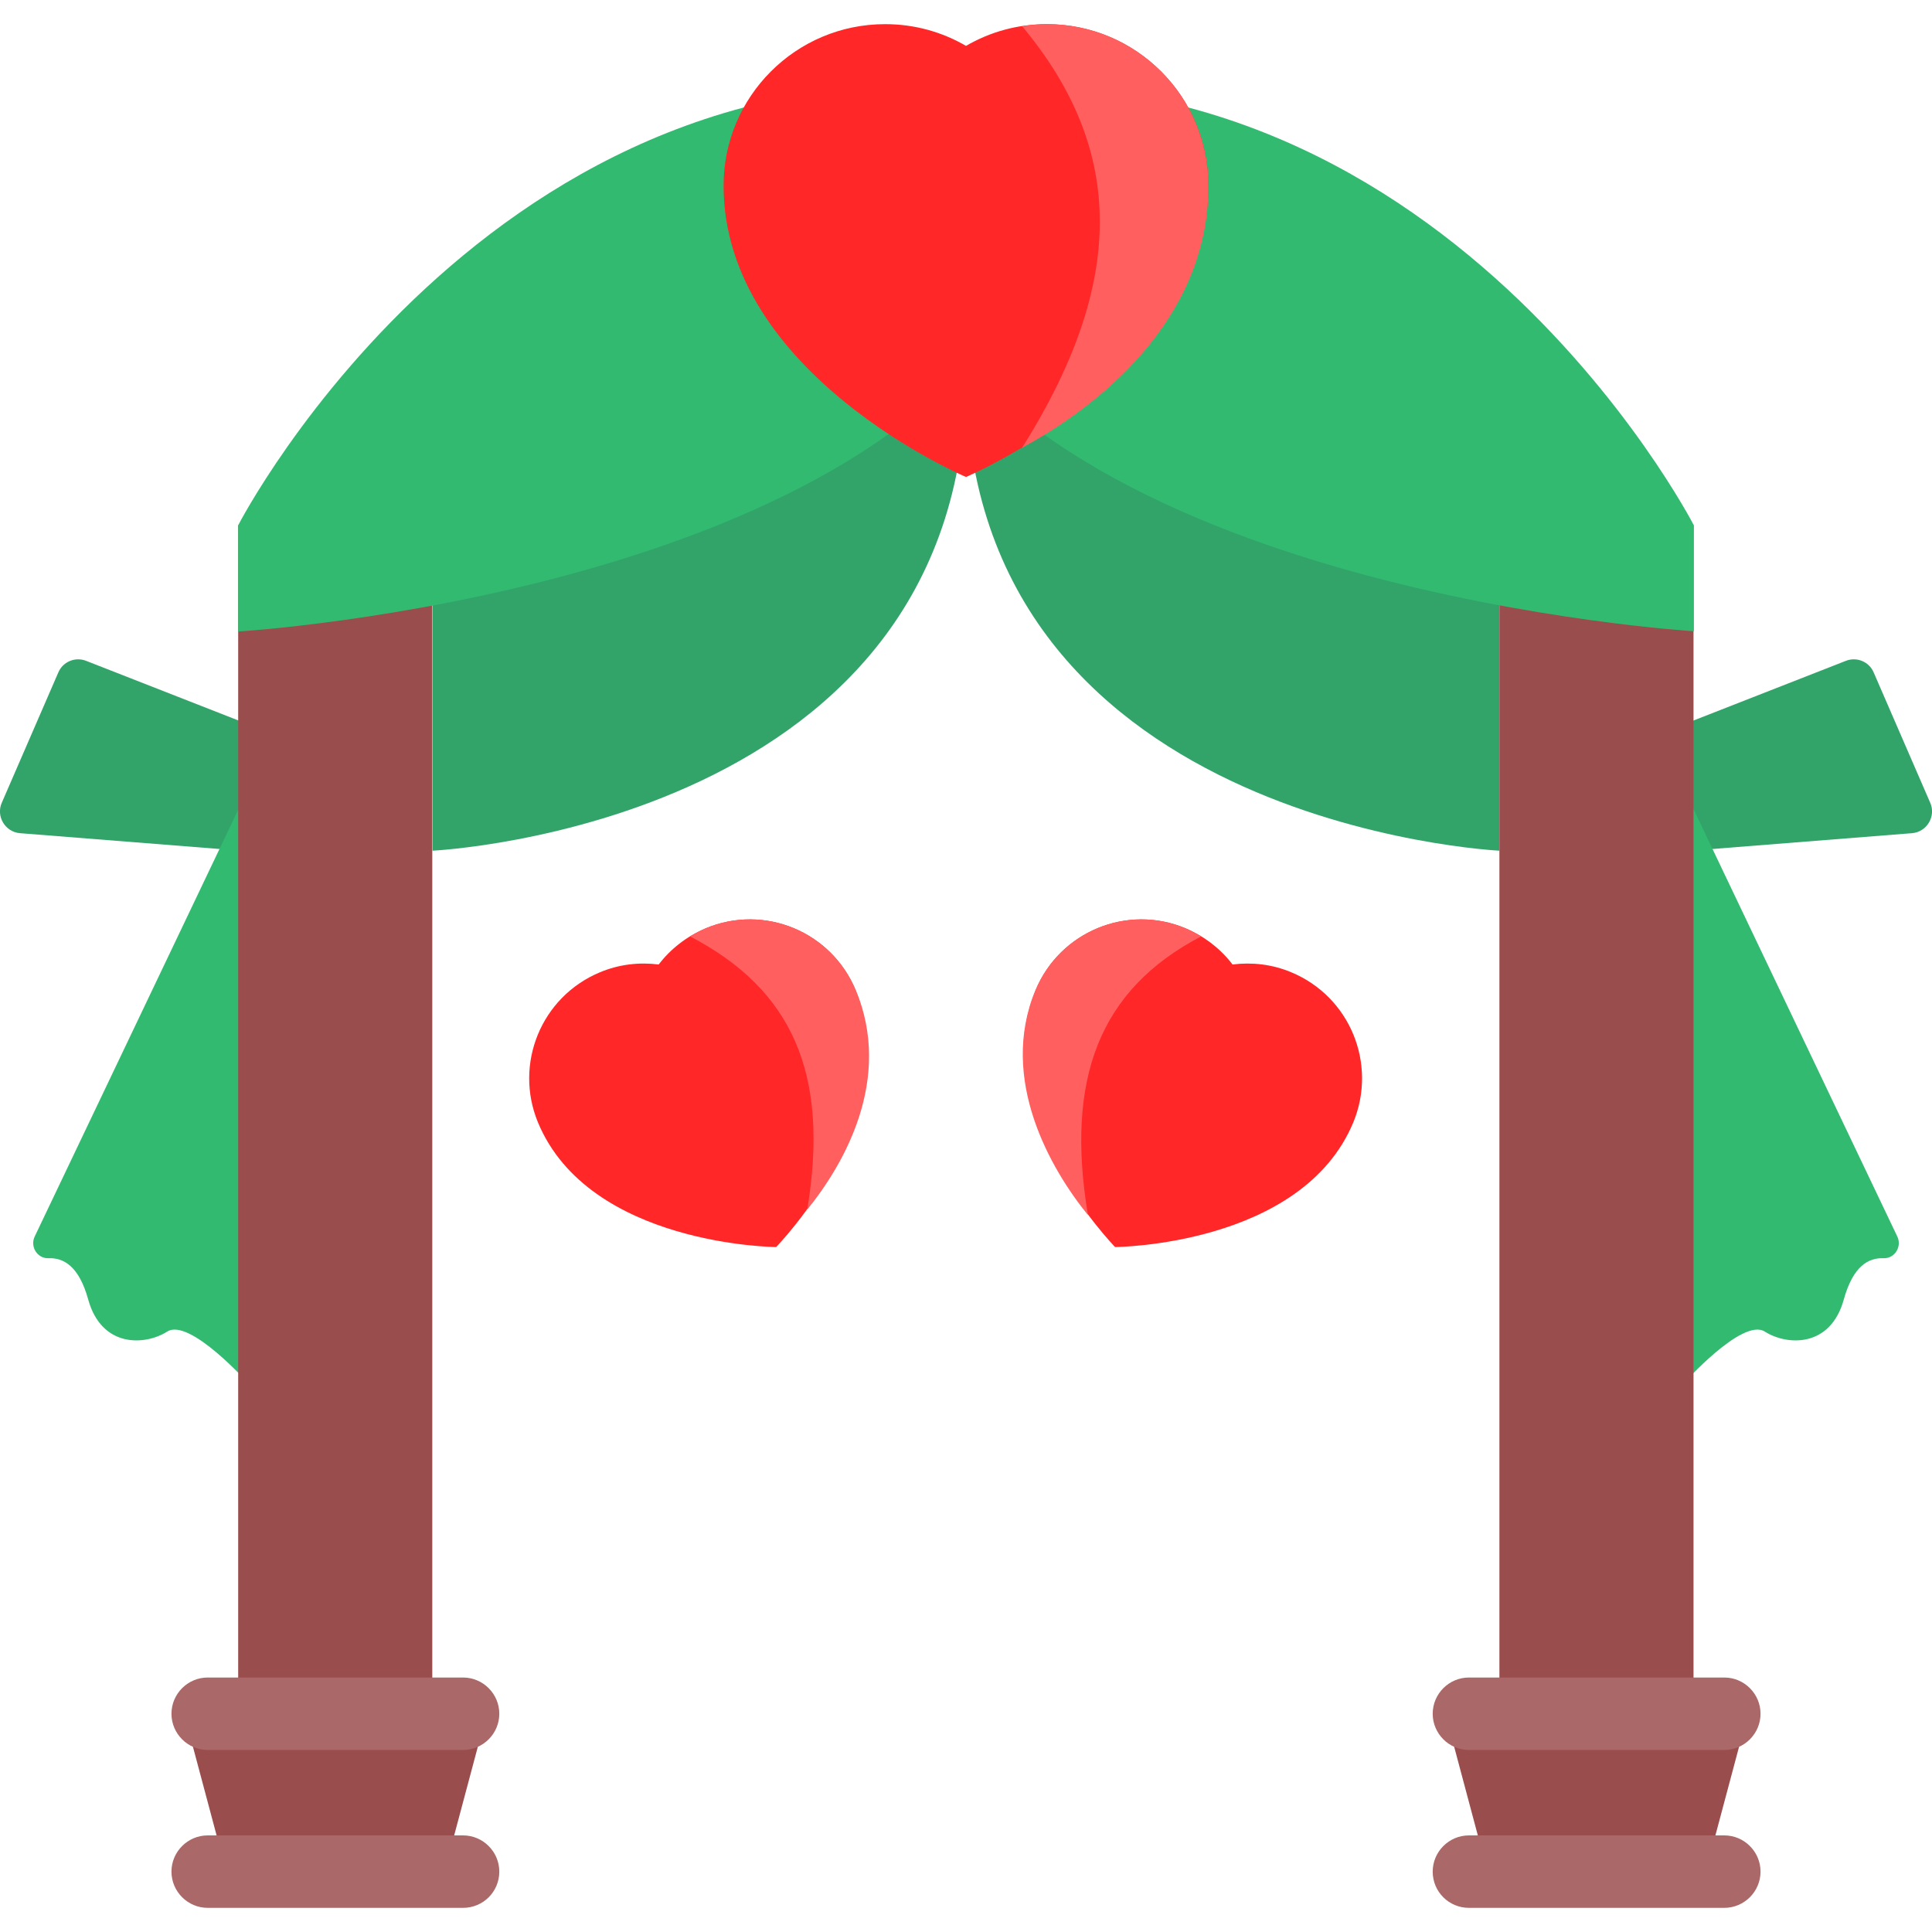<svg xmlns="http://www.w3.org/2000/svg" xml:space="preserve" id="wedding-venue" x="0" y="0" enable-background="new 0 0 64 64" version="1.1" viewBox="0 0 64 64">
  <g>
    <g>
      <path fill="#32a46a" d="M50.22 26.17l10.93-4.28c.36-.14.77.03.92.39l1.87 4.31c.2.45-.11.97-.6 1.01l-11.99.95M13.78 26.17L2.85 21.89c-.36-.14-.77.03-.92.39l-1.87 4.31c-.2.45.11.97.6 1.01l11.99.95"></path>
    </g>
    <g>
      <path fill="#32a46a" d="M32,12.15c-0.2,15.18,17.67,16.03,17.67,16.03V18.09L33.7,10.35"></path>
      <path fill="#32a46a" d="M32,12.15c0.2,15.18-17.67,16.03-17.67,16.03V18.09l15.97-7.75"></path>
      <g>
        <path fill="#32ba70" d="M55.75 26.07l7.1 14.89c.16.33-.08.73-.45.72-.5-.02-1.01.25-1.32 1.36-.44 1.61-1.88 1.54-2.62 1.07-.74-.47-2.71 1.74-2.71 1.74M8.25 26.07l-7.1 14.89c-.16.33.08.73.45.72.5-.02 1.01.25 1.32 1.36.44 1.61 1.88 1.54 2.62 1.07.74-.47 2.71 1.74 2.71 1.74"></path>
      </g>
      <g>
        <g>
          <rect width="6.43" height="39.45" x="7.89" y="17.4" fill="#9a4d4d"></rect>
          <g>
            <g>
              <polygon fill="#9a4d4d" points="14.89 61.38 7.33 61.38 6.15 56.96 16.07 56.96"></polygon>
              <path fill="#aa6868" d="M15.34 57.97H6.88c-.66 0-1.2-.54-1.2-1.2l0 0c0-.66.54-1.2 1.2-1.2h8.46c.66 0 1.2.54 1.2 1.2l0 0C16.54 57.43 16 57.97 15.34 57.97zM15.34 63.2H6.88c-.66 0-1.2-.54-1.2-1.2l0 0c0-.66.54-1.2 1.2-1.2h8.46c.66 0 1.2.54 1.2 1.2l0 0C16.54 62.67 16 63.2 15.34 63.2z"></path>
            </g>
          </g>
          <path fill="#32ba70" d="M34.25,8.8C29.44,19.62,7.89,20.92,7.89,20.92V17.4c0,0,8.81-17.13,26.36-14.25V8.8z"></path>
        </g>
        <g>
          <rect width="6.43" height="39.45" x="49.67" y="17.4" fill="#9a4d4d"></rect>
          <g>
            <g>
              <polygon fill="#9a4d4d" points="49.11 61.38 56.67 61.38 57.85 56.96 47.93 56.96"></polygon>
              <path fill="#aa6868" d="M48.66 57.97h8.46c.66 0 1.2-.54 1.2-1.2l0 0c0-.66-.54-1.2-1.2-1.2h-8.46c-.66 0-1.2.54-1.2 1.2l0 0C47.46 57.43 48 57.97 48.66 57.97zM48.66 63.2h8.46c.66 0 1.2-.54 1.2-1.2l0 0c0-.66-.54-1.2-1.2-1.2h-8.46c-.66 0-1.2.54-1.2 1.2l0 0C47.46 62.67 48 63.2 48.66 63.2z"></path>
            </g>
          </g>
          <path fill="#32ba70" d="M29.75,8.8c4.81,10.82,26.36,12.11,26.36,12.11V17.4c0,0-8.81-17.13-26.36-14.25V8.8z"></path>
        </g>
      </g>
    </g>
    <g>
      <g>
        <g>
          <g>
            <g>
              <g>
                <path fill="#ff2727" d="M34.68,0.8c-0.98,0-1.89,0.26-2.68,0.72c-0.79-0.46-1.7-0.72-2.68-0.72c-2.96,0-5.35,2.4-5.35,5.35
								c0,6.25,8.03,9.65,8.03,9.65s8.03-3.4,8.03-9.65C40.03,3.19,37.63,0.8,34.68,0.8z"></path>
              </g>
            </g>
          </g>
          <g>
            <path fill="#ff5f5f" d="M34.68,0.8c-0.28,0-0.55,0.03-0.82,0.07c3.44,4.12,3.42,8.52,0,13.96c2.39-1.29,6.17-4.16,6.17-8.67
						C40.03,3.19,37.63,0.8,34.68,0.8z"></path>
          </g>
        </g>
      </g>
    </g>
    <g>
      <g>
        <g>
          <g>
            <g>
              <g>
                <path fill="#ff2727" d="M23.38,30.75c-0.64,0.27-1.17,0.69-1.56,1.2c-0.64-0.08-1.31-0.01-1.95,0.26
								c-1.94,0.81-2.85,3.03-2.05,4.97c1.7,4.09,7.89,4.13,7.89,4.13s4.33-4.42,2.63-8.51C27.54,30.86,25.32,29.94,23.38,30.75z"></path>
              </g>
            </g>
          </g>
          <g>
            <path fill="#ff5f5f" d="M23.38,30.75c-0.18,0.08-0.35,0.17-0.52,0.27c3.38,1.76,4.63,4.55,3.88,9.05
						c1.22-1.5,2.84-4.32,1.61-7.27C27.54,30.86,25.32,29.94,23.38,30.75z"></path>
          </g>
        </g>
      </g>
    </g>
    <g>
      <g>
        <g>
          <g>
            <g>
              <g>
                <path fill="#ff2727" d="M39.27,30.75c0.64,0.27,1.17,0.69,1.56,1.2c0.64-0.08,1.31-0.01,1.95,0.26
								c1.94,0.81,2.85,3.03,2.05,4.97c-1.7,4.09-7.89,4.13-7.89,4.13s-4.33-4.42-2.63-8.51C35.11,30.86,37.34,29.94,39.27,30.75z"></path>
              </g>
            </g>
          </g>
          <g>
            <path fill="#ff5f5f" d="M39.27,30.75c0.18,0.08,0.35,0.17,0.52,0.27c-3.38,1.76-4.5,4.73-3.75,9.23
						c-1.22-1.5-2.97-4.49-1.74-7.45C35.11,30.86,37.34,29.94,39.27,30.75z"></path>
          </g>
        </g>
      </g>
    </g>
  </g>
</svg>
